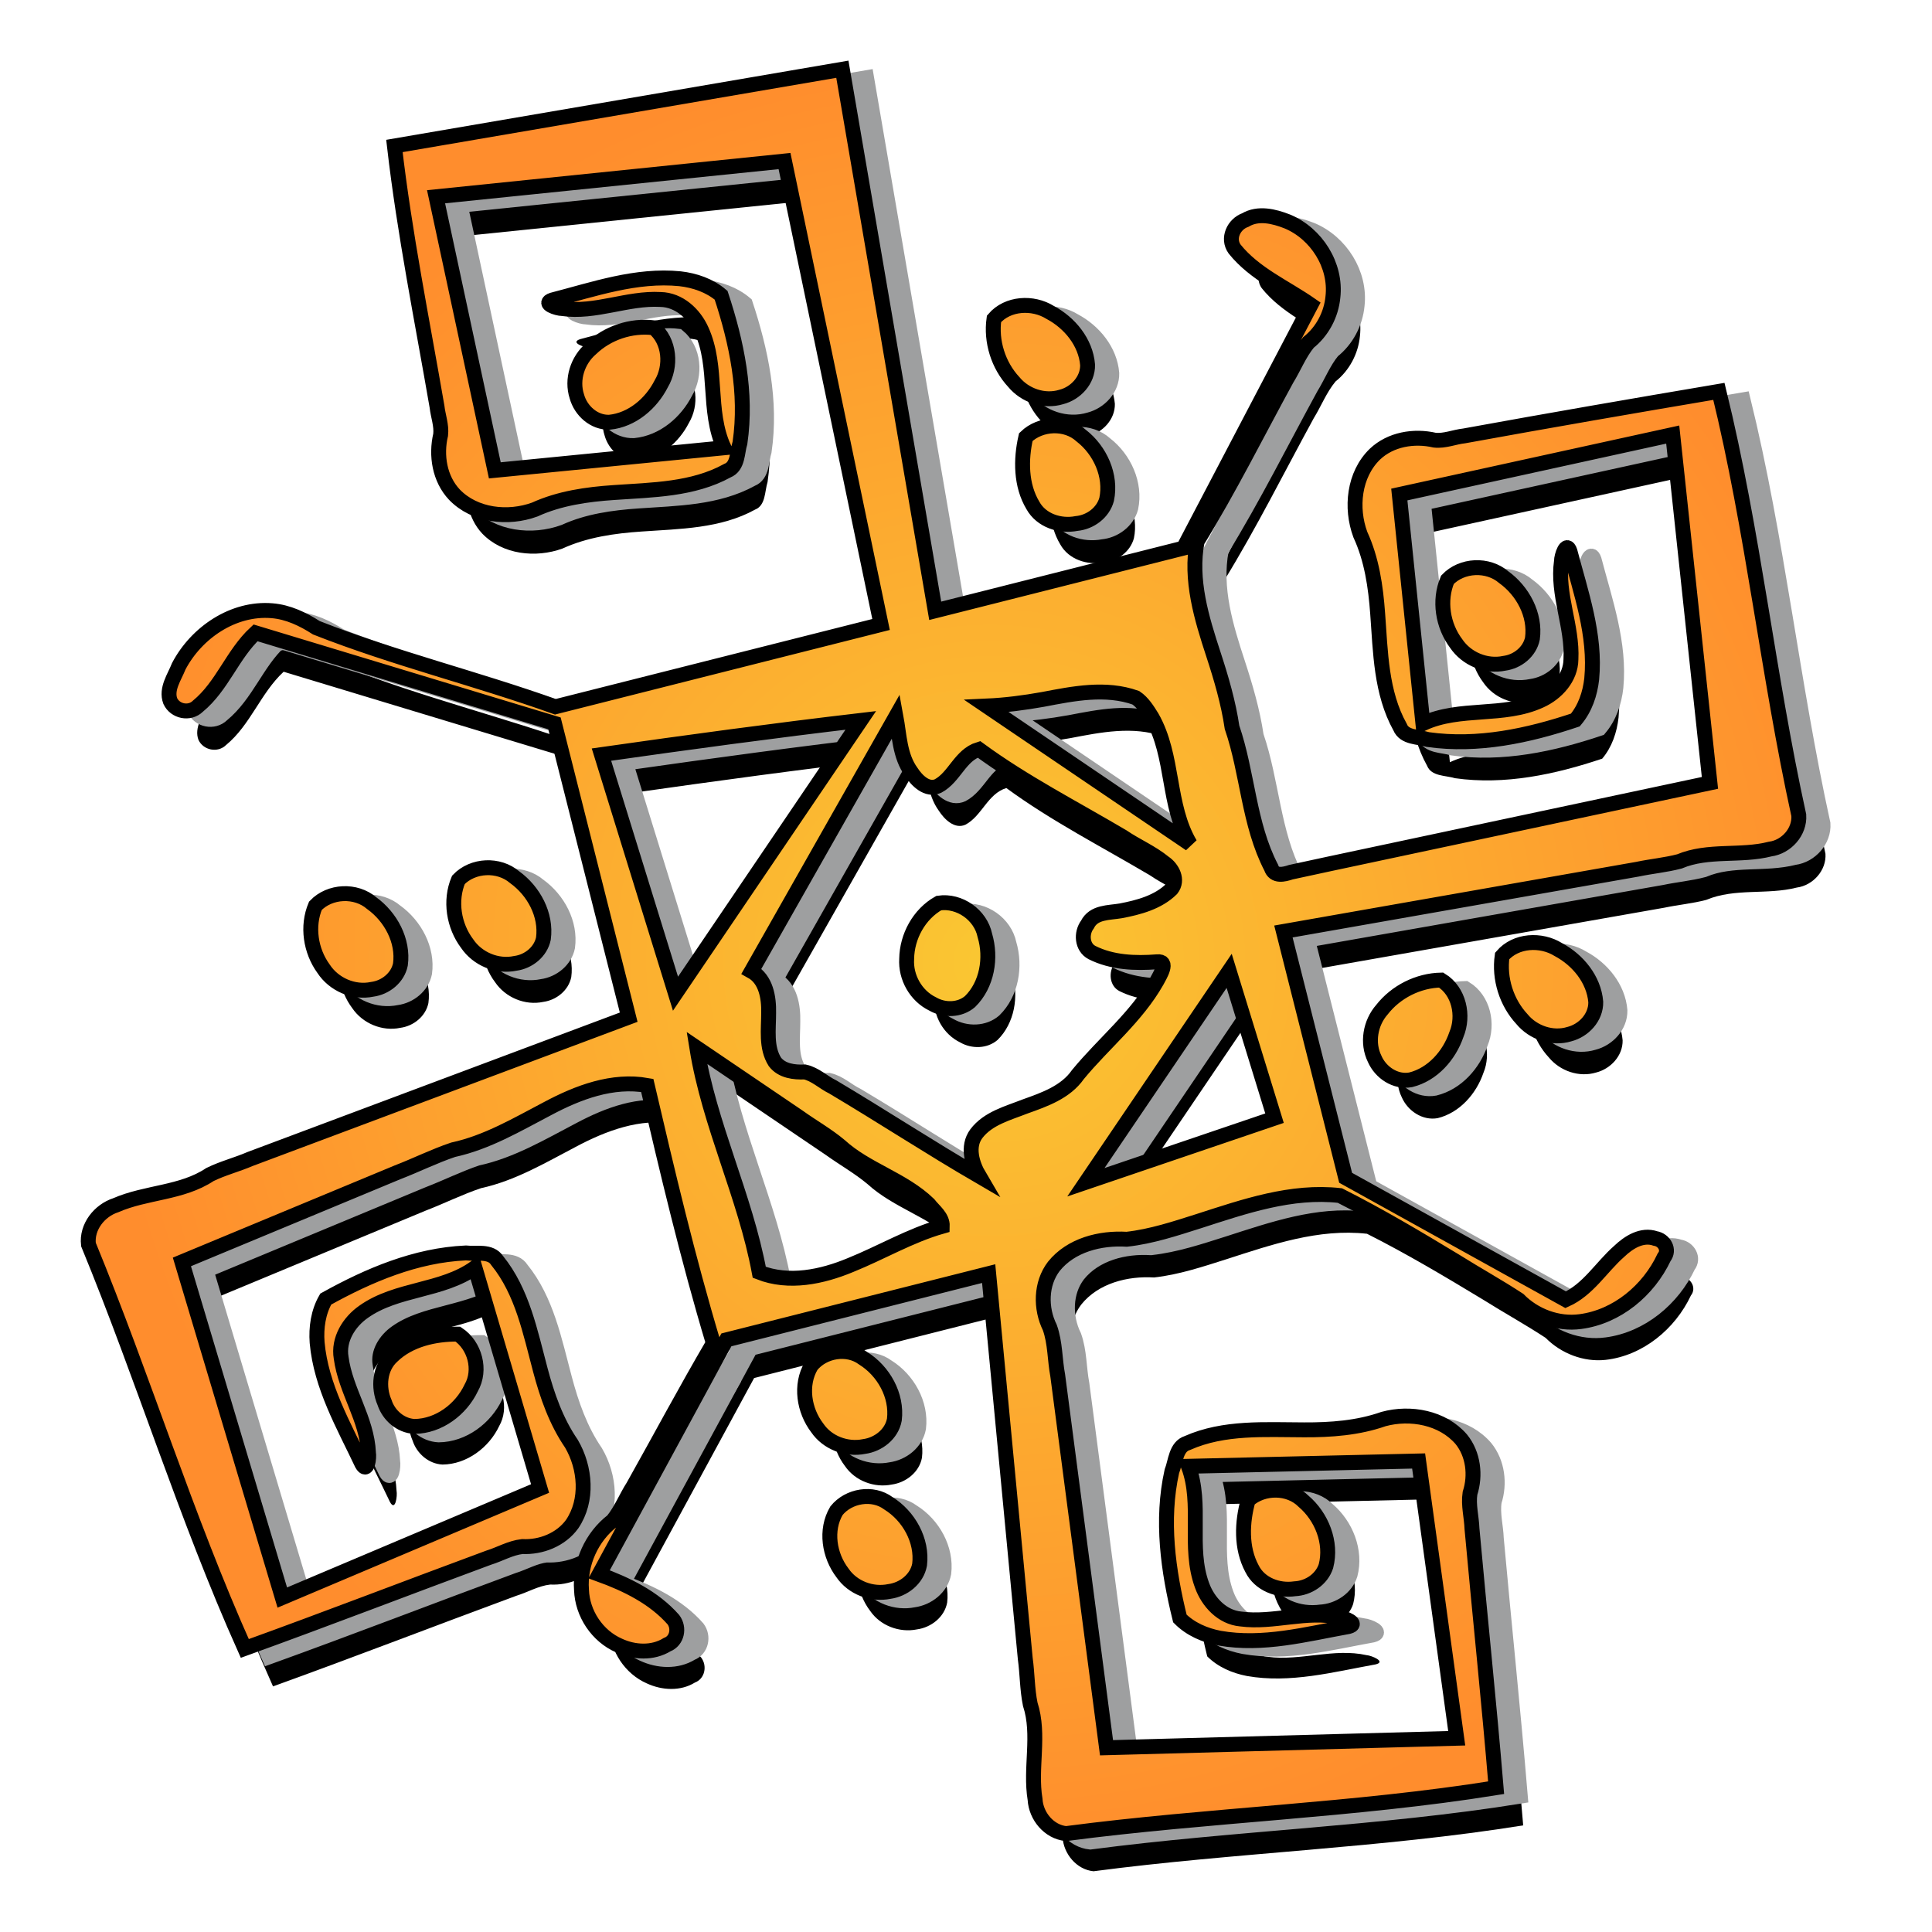 <?xml version="1.0" encoding="UTF-8" standalone="no"?>
<!-- Created with Inkscape (http://www.inkscape.org/) -->
<svg
   xmlns:dc="http://purl.org/dc/elements/1.1/"
   xmlns:cc="http://web.resource.org/cc/"
   xmlns:rdf="http://www.w3.org/1999/02/22-rdf-syntax-ns#"
   xmlns:svg="http://www.w3.org/2000/svg"
   xmlns="http://www.w3.org/2000/svg"
   xmlns:xlink="http://www.w3.org/1999/xlink"
   xmlns:sodipodi="http://sodipodi.sourceforge.net/DTD/sodipodi-0.dtd"
   xmlns:inkscape="http://www.inkscape.org/namespaces/inkscape"
   width="114.853"
   height="114.853"
   id="svg3739"
   sodipodi:version="0.32"
   inkscape:version="0.45.1"
   sodipodi:docbase="/home/digitalfredy/Desktop"
   sodipodi:docname="sol.svg"
   inkscape:output_extension="org.inkscape.output.svg.inkscape"
   version="1.0">
  <defs
     id="defs3741">
    <filter
       inkscape:collect="always"
       id="filter3262">
      <feGaussianBlur
         inkscape:collect="always"
         stdDeviation="0.588"
         id="feGaussianBlur3264" />
    </filter>
    <linearGradient
       id="linearGradient931">
      <stop
         offset="0"
         id="stop932"
         style="stop-color:#fac732;stop-opacity:1;" />
      <stop
         offset="1"
         id="stop933"
         style="stop-color:#ff8d2d;stop-opacity:1;" />
    </linearGradient>
    <radialGradient
       inkscape:collect="always"
       xlink:href="#linearGradient931"
       id="radialGradient16149"
       gradientUnits="userSpaceOnUse"
       gradientTransform="matrix(-0.137,1.9012768e-2,1.9427505e-2,0.14,-1704.196,951.564)"
       cx="-13397.574"
       cy="-313.875"
       fx="-13397.574"
       fy="-313.875"
       r="432.04" />
    <filter
       inkscape:collect="always"
       id="filter4251">
      <feGaussianBlur
         inkscape:collect="always"
         stdDeviation="0.588"
         id="feGaussianBlur4253" />
    </filter>
    <filter
       inkscape:collect="always"
       id="filter4263">
      <feGaussianBlur
         inkscape:collect="always"
         stdDeviation="12.67"
         id="feGaussianBlur4265" />
    </filter>
    <radialGradient
       inkscape:collect="always"
       xlink:href="#linearGradient931"
       id="radialGradient5353"
       gradientUnits="userSpaceOnUse"
       gradientTransform="matrix(-0.137,1.9012768e-2,1.9427505e-2,0.14,-1704.196,951.564)"
       cx="-13397.574"
       cy="-313.875"
       fx="-13397.574"
       fy="-313.875"
       r="432.04" />
    <radialGradient
       inkscape:collect="always"
       xlink:href="#linearGradient931"
       id="radialGradient5360"
       gradientUnits="userSpaceOnUse"
       gradientTransform="matrix(-0.137,1.9012768e-2,1.9427505e-2,0.14,-1704.196,951.564)"
       cx="-13397.574"
       cy="-313.875"
       fx="-13397.574"
       fy="-313.875"
       r="432.04" />
  </defs>
  <sodipodi:namedview
     id="base"
     pagecolor="#ffffff"
     bordercolor="#666666"
     borderopacity="1.0"
     inkscape:pageopacity="0.0"
     inkscape:pageshadow="2"
     inkscape:zoom="3.5436504"
     inkscape:cx="74.263083"
     inkscape:cy="83.642964"
     inkscape:document-units="px"
     inkscape:current-layer="layer1"
     inkscape:window-width="872"
     inkscape:window-height="621"
     inkscape:window-x="308"
     inkscape:window-y="404" />
  <g
     inkscape:label="Capa 1"
     inkscape:groupmode="layer"
     id="layer1"
     transform="translate(-234.002,-212.078)">
    <path
       id="path16137"
       d="M -13595.138,-1092.217 C -13668.751,-1094.538 -13742.365,-1096.858 -13815.979,-1099.178 C -13818.79,-1010.178 -13821.602,-921.178 -13824.413,-832.178 C -13865.658,-836.701 -13906.902,-841.226 -13948.147,-845.749 C -13974.034,-881.937 -13999.921,-918.124 -14025.808,-954.312 C -14014.581,-964.704 -14000.814,-972.903 -13992.808,-986.333 C -13989.872,-991.965 -13994.07,-998.359 -13999.899,-999.571 C -14006.675,-1002.414 -14014.003,-999.454 -14019.988,-996.1 C -14033.233,-988.321 -14040.812,-971.675 -14036.928,-956.653 C -14034.937,-948.27 -14029.53,-940.762 -14022.093,-936.387 C -14016.974,-931.69 -14013.579,-925.506 -14009.174,-920.19 C -13991.276,-896.08 -13974.294,-871.261 -13955.193,-848.065 C -13949.052,-830.033 -13952.2,-810.671 -13955.489,-792.408 C -13957.644,-780.443 -13959.427,-768.347 -13959.536,-756.179 C -13964.068,-732.979 -13961.018,-708.572 -13969.004,-686.011 C -13969.82,-681.323 -13974.665,-681.844 -13978.19,-682.506 C -14004.182,-684.494 -14030.194,-686.232 -14056.193,-688.141 C -14099.443,-691.239 -14142.693,-694.337 -14185.943,-697.434 C -14187.744,-754.173 -14189.544,-810.913 -14191.345,-867.652 C -14146.122,-864.134 -14100.898,-860.618 -14055.675,-857.1 C -14054.347,-819.811 -14053.02,-782.523 -14051.692,-745.234 C -14070.701,-751.063 -14090.841,-742.658 -14109.845,-748.431 C -14118.137,-750.881 -14125.91,-757.274 -14127.275,-766.207 C -14130.321,-782.06 -14124.814,-798.46 -14129.283,-814.124 C -14129.583,-816.529 -14133.039,-823.709 -14134.035,-818.349 C -14136.517,-797.558 -14140.922,-776.234 -14135.975,-755.448 C -14134.2,-748.42 -14130.802,-741.608 -14125.34,-736.725 C -14101.583,-732.267 -14076.591,-730.44 -14053.076,-737.183 C -14048.677,-739.232 -14041.821,-739.583 -14040.467,-745.048 C -14033.539,-762.935 -14036.087,-782.467 -14037.274,-801.1 C -14038.153,-814.252 -14038.07,-827.709 -14034.215,-840.429 C -14031.259,-853.906 -14035.123,-869.717 -14046.608,-878.146 C -14055.184,-884.287 -14066.702,-884.577 -14076.328,-880.903 C -14081.092,-879.695 -14086.053,-881.126 -14090.899,-880.973 C -14132.746,-882.74 -14174.608,-884.12 -14216.474,-885.357 C -14223.649,-815.755 -14221.088,-745.623 -14226.555,-675.913 C -14225.992,-667.86 -14218.436,-661.485 -14210.492,-661.542 C -14195.655,-659.875 -14180.697,-665.577 -14165.991,-661.675 C -14159.135,-660.849 -14152.198,-661.208 -14145.314,-660.724 C -14087.077,-658.63 -14028.839,-656.536 -13970.602,-654.441 C -13975.09,-613.521 -13979.579,-572.6 -13984.067,-531.679 C -14016.667,-507.193 -14049.267,-482.707 -14081.866,-458.22 C -14093.415,-461.593 -14101.117,-471.499 -14110.86,-477.937 C -14115.997,-481.638 -14122.981,-484.855 -14129.163,-481.704 C -14133.289,-480.438 -14135.435,-475.271 -14132.068,-472.038 C -14122.244,-456.977 -14104.932,-446.262 -14086.656,-446.733 C -14075.894,-447.045 -14065.605,-452.796 -14059.206,-461.373 C -14050.19,-469.269 -14040.579,-476.452 -14031.407,-484.166 C -14014.681,-497.756 -13997.837,-511.241 -13980.108,-523.515 C -13957.15,-529.382 -13933.395,-524.677 -13910.552,-520.668 C -13898.667,-518.639 -13886.648,-516.416 -13874.559,-516.741 C -13861.94,-519.289 -13847.373,-517.749 -13837.643,-508.591 C -13830.095,-501.127 -13828.313,-489.23 -13831.598,-479.377 C -13833.219,-471.599 -13831.8,-463.628 -13832.192,-455.764 C -13831.715,-394.925 -13831.238,-334.087 -13830.762,-273.248 C -13887.183,-266.955 -13943.604,-260.66 -14000.025,-254.366 C -14000.1,-299.721 -14000.174,-345.076 -14000.249,-390.431 C -13963.185,-394.717 -13926.121,-399.004 -13889.057,-403.29 C -13893.366,-383.876 -13883.386,-364.463 -13887.634,-345.057 C -13889.418,-336.597 -13895.171,-328.339 -13903.969,-326.268 C -13919.529,-321.971 -13936.315,-326.172 -13951.574,-320.473 C -13953.947,-319.984 -13960.831,-315.97 -13955.409,-315.4 C -13934.483,-314.567 -13912.871,-311.852 -13892.541,-318.444 C -13885.679,-320.775 -13879.161,-324.714 -13874.747,-330.561 C -13872.241,-354.386 -13872.239,-379.232 -13880.732,-401.957 C -13883.246,-406.417 -13884.299,-413.6 -13890.137,-414.571 C -13908.864,-419.946 -13928.401,-415.737 -13947.2,-413.093 C -13960.084,-411.236 -13973.306,-410.368 -13986.154,-412.976 C -13999.597,-414.701 -14014.711,-409.743 -14022.267,-397.991 C -14027.076,-390.003 -14026.823,-379.695 -14022.825,-371.433 C -14021.159,-365.846 -14022.004,-359.919 -14021.407,-354.177 C -14019.387,-312.092 -14018.006,-269.978 -14015.686,-227.907 C -13945.541,-226.44 -13875.628,-234.097 -13805.519,-234.621 C -13797.426,-236.577 -13792.224,-245.088 -13792.897,-253.178 C -13792.489,-268.712 -13799.72,-283.769 -13796.94,-299.339 C -13796.477,-306.77 -13797.595,-314.188 -13797.604,-321.623 C -13800.325,-384.23 -13803.045,-446.837 -13805.766,-509.444 C -13762.189,-504.664 -13718.613,-499.884 -13675.036,-495.106 C -13649.379,-460.32 -13623.722,-425.535 -13598.065,-390.75 C -13610.564,-384.145 -13622.865,-375.905 -13630.774,-363.93 C -13633.219,-359.553 -13631.188,-353.489 -13626.081,-352.319 C -13618.474,-348.983 -13609.644,-350.749 -13602.848,-355.125 C -13593.023,-361.157 -13587.352,-372.956 -13588.52,-384.397 C -13589.332,-397.247 -13597.012,-409.329 -13608.184,-415.671 C -13612.947,-420.136 -13616.162,-425.928 -13620.387,-430.865 C -13636.457,-452.022 -13652.056,-473.539 -13668.524,-494.392 C -13661.93,-537.016 -13657.89,-579.977 -13653.973,-622.914 C -13637.666,-628.229 -13620.15,-624.202 -13604.534,-618.481 C -13588.781,-612.832 -13573.038,-606.218 -13556.164,-604.944 C -13546.632,-603.15 -13537.411,-600.03 -13527.97,-597.831 C -13491.335,-588.266 -13454.706,-578.679 -13418.074,-569.106 C -13426.695,-512.993 -13435.316,-456.881 -13443.937,-400.768 C -13487.75,-412.512 -13531.562,-424.263 -13575.375,-436.009 C -13569.852,-472.907 -13564.329,-509.804 -13558.807,-546.702 C -13541.184,-537.494 -13519.846,-542.075 -13502.218,-532.922 C -13494.514,-528.997 -13488.043,-521.288 -13488.34,-512.254 C -13488.247,-496.108 -13496.67,-480.988 -13495.138,-464.767 C -13495.283,-462.347 -13493.198,-454.655 -13491.235,-459.743 C -13484.982,-479.734 -13476.728,-499.895 -13477.793,-521.244 C -13478.254,-528.479 -13480.357,-535.799 -13484.853,-541.586 C -13507.204,-550.216 -13531.194,-556.695 -13555.35,-554.416 C -13560.311,-553.15 -13567.521,-554.006 -13569.981,-548.622 C -13580.054,-531.939 -13581.081,-511.976 -13583.428,-493.134 C -13584.993,-480.208 -13587.601,-467.214 -13593.469,-455.488 C -13598.639,-442.959 -13597.793,-427.073 -13588.415,-416.714 C -13581.957,-409.988 -13571.937,-407.547 -13562.919,-409.256 C -13557.09,-409.41 -13551.586,-407.051 -13545.886,-406.132 C -13504.725,-397.12 -13463.701,-387.485 -13422.475,-378.769 C -13402.888,-446.239 -13391.751,-515.757 -13374.24,-583.744 C -13374.423,-592.358 -13381.819,-599.383 -13390.026,-600.839 C -13405.551,-605.209 -13422.596,-602.159 -13437.434,-609.308 C -13444.082,-611.498 -13451.096,-612.254 -13457.838,-614.112 C -13521.76,-628.416 -13585.681,-642.72 -13649.603,-657.025 C -13644.25,-705.842 -13638.897,-754.658 -13633.544,-803.474 C -13587.585,-824.677 -13541.625,-845.877 -13495.666,-867.08 C -13483.122,-858.339 -13476.097,-843.632 -13462.978,-835.608 C -13458.422,-832.238 -13451.667,-834.609 -13450.044,-839.962 C -13448.689,-846.053 -13453.681,-851.208 -13456.472,-856.157 C -13467.196,-871.115 -13486.606,-880.771 -13505.044,-876.642 C -13512.748,-874.945 -13519.449,-870.454 -13525.347,-865.427 C -13560.898,-845.378 -13598.946,-830.313 -13635.084,-811.413 C -13689.197,-817.348 -13743.31,-823.283 -13797.423,-829.218 C -13792.273,-905.758 -13787.123,-982.298 -13781.974,-1058.839 C -13725.247,-1060.886 -13668.521,-1062.934 -13611.794,-1064.982 C -13615.116,-1019.754 -13618.438,-974.526 -13621.76,-929.297 C -13659.042,-927.805 -13696.324,-926.313 -13733.606,-924.82 C -13727.859,-943.854 -13736.361,-963.955 -13730.675,-982.984 C -13728.263,-991.286 -13721.907,-999.088 -13712.979,-1000.49 C -13697.139,-1003.607 -13680.714,-998.167 -13665.069,-1002.707 C -13662.666,-1003.017 -13655.501,-1006.503 -13660.865,-1007.477 C -13681.669,-1009.875 -13703.014,-1014.193 -13723.781,-1009.158 C -13730.801,-1007.353 -13737.6,-1003.927 -13742.458,-998.441 C -13746.813,-974.623 -13748.521,-949.576 -13741.632,-926.056 C -13739.575,-921.699 -13739.191,-914.902 -13733.751,-913.591 C -13715.836,-906.735 -13696.313,-909.368 -13677.686,-910.639 C -13664.537,-911.577 -13651.08,-911.554 -13638.342,-907.756 C -13624.852,-904.859 -13609.059,-908.793 -13600.679,-920.315 C -13594.568,-928.926 -13594.34,-940.457 -13598.062,-950.076 C -13599.215,-954.568 -13598.074,-959.255 -13598.196,-963.833 C -13596.792,-1006.616 -13594.152,-1049.393 -13595.138,-1092.217 z M -13707.844,-987.323 C -13714.763,-979.776 -13713.886,-967.545 -13707.695,-959.834 C -13701.55,-951.009 -13691.215,-944.366 -13680.21,-944.797 C -13672.761,-945.542 -13667.157,-952.222 -13666.215,-959.412 C -13664.69,-967.944 -13669.005,-976.808 -13676.22,-981.436 C -13685.187,-987.955 -13697.133,-990.173 -13707.844,-987.323 z M -13872.268,-968.82 C -13879.938,-975.597 -13892.147,-974.494 -13899.74,-968.163 C -13908.449,-961.859 -13914.892,-951.403 -13914.262,-940.412 C -13913.38,-932.98 -13906.599,-927.503 -13899.396,-926.696 C -13890.84,-925.33 -13882.061,-929.809 -13877.57,-937.105 C -13871.221,-946.189 -13869.23,-958.167 -13872.268,-968.82 z M -13879.68,-909.764 C -13887.698,-915.61 -13900.019,-914.449 -13906.445,-906.739 C -13914.552,-898.444 -13918.415,-885.481 -13914.422,-874.363 C -13911.77,-868.134 -13904.997,-864.473 -13898.358,-864.76 C -13890.245,-864.321 -13881.536,-868.46 -13878.513,-876.363 C -13874,-886.931 -13875.687,-899.304 -13879.68,-909.764 z M -13654.077,-785.295 C -13660.622,-745.264 -13667.168,-705.233 -13673.713,-665.201 C -13709.548,-704.931 -13745.383,-744.66 -13781.219,-784.389 C -13738.845,-785.307 -13696.458,-785.434 -13654.077,-785.295 z M -13798.424,-783.989 C -13769.544,-746.309 -13740.663,-708.63 -13711.783,-670.95 C -13718.274,-666.092 -13718.462,-657.008 -13717.272,-649.71 C -13716.21,-641.842 -13713.553,-633.319 -13717.025,-625.698 C -13719.778,-620.857 -13725.615,-619.325 -13730.762,-618.857 C -13735.677,-617.018 -13738.946,-612.604 -13743.236,-609.749 C -13764.96,-592.374 -13785.929,-574.075 -13807.815,-556.9 C -13805.094,-563.409 -13803.748,-572.087 -13809.179,-577.624 C -13815.859,-584.311 -13825.782,-585.381 -13834.536,-587.501 C -13844.318,-589.527 -13854.995,-591.665 -13862.08,-599.331 C -13876.65,-612.735 -13894.175,-623.127 -13906.334,-639.022 C -13908.056,-641.459 -13913.761,-648.077 -13907.76,-648.315 C -13897.094,-648.951 -13885.973,-650.934 -13877.019,-657.124 C -13872.482,-660.365 -13873.016,-667.213 -13876.681,-670.912 C -13880.616,-676.646 -13887.786,-675.086 -13893.637,-675.281 C -13902.592,-675.733 -13912.169,-676.886 -13919.571,-682.385 C -13923.571,-686.224 -13921.415,-692.37 -13917.759,-695.589 C -13912.349,-701.432 -13905.401,-705.523 -13899.528,-710.855 C -13878.223,-727.837 -13855.776,-743.513 -13836.184,-762.539 C -13826.772,-761.04 -13822.594,-750.769 -13814.048,-747.632 C -13808.444,-745.961 -13804.173,-751.709 -13802.108,-756.148 C -13797.533,-764.737 -13798.849,-774.657 -13798.424,-783.989 z M -14073.143,-812.817 C -14081.106,-819.136 -14093.673,-817.93 -14100.392,-810.326 C -14108.642,-802.453 -14113.289,-790.065 -14110.131,-778.847 C -14107.925,-772.615 -14101.427,-768.76 -14094.959,-768.793 C -14085.934,-768.161 -14077.063,-773.44 -14073.087,-781.526 C -14067.804,-791.039 -14067.54,-803.378 -14073.143,-812.817 z M -13842.777,-782.879 C -13872.374,-756.178 -13901.971,-729.477 -13931.568,-702.776 C -13923.049,-723.053 -13929.794,-746.092 -13921.64,-766.456 C -13920,-770.163 -13918.224,-774.167 -13915.191,-776.881 C -13901.418,-784.064 -13885.395,-783.069 -13870.375,-782.303 C -13861.176,-781.947 -13851.947,-782.019 -13842.777,-782.879 z M -13506.214,-731.656 C -13514.176,-737.979 -13526.748,-736.779 -13533.469,-729.173 C -13541.721,-721.3 -13546.372,-708.911 -13543.214,-697.69 C -13541.009,-691.457 -13534.511,-687.599 -13528.041,-687.632 C -13519.015,-686.999 -13510.14,-692.275 -13506.16,-700.362 C -13500.874,-709.875 -13500.605,-722.217 -13506.214,-731.656 z M -13576.81,-734.555 C -13584.771,-740.877 -13597.339,-739.678 -13604.06,-732.074 C -13612.312,-724.203 -13616.959,-711.815 -13613.801,-700.597 C -13611.596,-694.364 -13605.097,-690.509 -13598.628,-690.541 C -13589.604,-689.908 -13580.729,-695.18 -13576.751,-703.267 C -13571.466,-712.779 -13571.203,-725.119 -13576.81,-734.555 z M -13806.558,-691.204 C -13816.723,-691.329 -13825.924,-682.684 -13826.584,-672.558 C -13828.29,-661.283 -13824.386,-648.64 -13815.022,-641.701 C -13809.463,-638.124 -13801.964,-639.051 -13796.869,-643.037 C -13789.345,-648.061 -13785.557,-657.664 -13787.362,-666.494 C -13789.005,-677.251 -13796.347,-687.175 -13806.558,-691.204 z M -13680.37,-637.681 C -13681.193,-599.764 -13693.682,-563.273 -13695.401,-525.444 C -13708.887,-517.852 -13725.281,-519.018 -13739.748,-522.804 C -13755.433,-526.726 -13770.51,-533.105 -13786.601,-535.344 C -13787.387,-539.828 -13783.582,-543.34 -13781.545,-546.935 C -13770.779,-560.674 -13753.811,-567.594 -13742.693,-580.993 C -13737.171,-587.075 -13730.602,-592.069 -13724.658,-597.722 C -13709.895,-611.042 -13695.132,-624.361 -13680.37,-637.681 z M -13941.845,-639.117 C -13914.13,-608.383 -13886.414,-577.651 -13858.699,-546.918 C -13890.405,-552.994 -13922.111,-559.069 -13953.817,-565.144 C -13949.801,-589.797 -13945.836,-614.46 -13941.845,-639.117 z M -14074.285,-627.998 C -14081.956,-634.775 -14094.164,-633.671 -14101.757,-627.341 C -14110.466,-621.036 -14116.909,-610.581 -14116.279,-599.589 C -14115.397,-592.158 -14108.615,-586.68 -14101.412,-585.873 C -14092.856,-584.509 -14084.077,-588.986 -14079.585,-596.282 C -14073.237,-605.366 -14071.24,-617.344 -14074.285,-627.998 z M -14043.294,-620.493 C -14051.204,-613.995 -14052.056,-601.764 -14047.012,-593.26 C -14042.171,-583.659 -14032.876,-575.627 -14021.921,-574.504 C -14014.443,-574.193 -14007.955,-580.016 -14006.012,-587.001 C -14003.301,-595.233 -14006.325,-604.615 -14012.816,-610.211 C -14020.777,-617.926 -14032.288,-621.803 -14043.294,-620.493 z M -13546.138,-515.857 C -13553.571,-509.286 -13555.091,-497.006 -13548.946,-489.071 C -13542.591,-479.372 -13530.768,-472.808 -13519.053,-474.313 C -13512.416,-475.561 -13507.381,-481.363 -13506.232,-487.896 C -13504.078,-495.629 -13506.122,-504.903 -13513.024,-509.615 C -13522.374,-516.474 -13534.98,-517.518 -13546.138,-515.857 z M -13714.175,-476.999 C -13721.033,-483.442 -13732.849,-483.795 -13739.666,-477.085 C -13748.636,-469.613 -13753.625,-456.905 -13750.579,-445.438 C -13748.306,-438.615 -13741.182,-434.513 -13734.195,-434.54 C -13725.52,-434.006 -13716.783,-438.787 -13712.897,-446.627 C -13707.664,-455.884 -13707.365,-468.429 -13714.175,-476.999 z M -13716.607,-405.472 C -13723.46,-411.919 -13735.274,-412.279 -13742.093,-405.574 C -13751.065,-398.108 -13756.055,-385.404 -13753.013,-373.939 C -13750.744,-367.115 -13743.622,-363.013 -13736.637,-363.037 C -13727.964,-362.501 -13719.225,-367.274 -13715.334,-375.11 C -13710.098,-384.361 -13709.786,-396.91 -13716.607,-405.472 z M -13915.549,-383.01 C -13923.829,-388.476 -13936.083,-386.745 -13942.142,-378.743 C -13949.851,-370.076 -13953.103,-356.946 -13948.591,-346.026 C -13945.641,-339.915 -13938.681,-336.586 -13932.051,-337.192 C -13923.939,-337.137 -13915.485,-341.693 -13912.822,-349.695 C -13908.799,-360.455 -13911.07,-372.754 -13915.549,-383.01 z "
       style="fill:#000000;fill-opacity:1;stroke:none;stroke-width:9.719;stroke-miterlimit:4;stroke-dasharray:none;stroke-opacity:1;filter:url(#filter4263)"
       transform="matrix(-0.121,1.6844181e-2,1.6844181e-2,0.121,-1367.507,584.252)" />
    <path
       id="path16139"
       d="M 86.702,598.712 C 96.721,596.996 106.739,595.279 116.758,593.562 C 118.835,605.675 120.911,617.788 122.987,629.901 C 128.54,628.498 134.092,627.095 139.644,625.693 C 142.495,620.254 145.345,614.815 148.196,609.376 C 146.463,608.169 144.426,607.31 143.076,605.626 C 142.568,604.912 143.02,603.958 143.794,603.681 C 144.666,603.164 145.724,603.429 146.606,603.774 C 148.565,604.585 149.917,606.717 149.672,608.844 C 149.559,610.028 148.962,611.157 148.029,611.897 C 147.418,612.636 147.072,613.546 146.571,614.356 C 144.583,617.993 142.733,621.708 140.563,625.242 C 140.067,627.824 140.865,630.411 141.662,632.845 C 142.184,634.44 142.657,636.059 142.904,637.72 C 143.964,640.806 144.012,644.2 145.532,647.133 C 145.733,647.758 146.385,647.594 146.854,647.437 C 150.37,646.671 153.893,645.939 157.41,645.183 C 163.264,643.938 169.117,642.692 174.97,641.446 C 174.138,633.656 173.305,625.865 172.472,618.075 C 166.357,619.415 160.242,620.756 154.127,622.097 C 154.655,627.219 155.182,632.342 155.709,637.465 C 158.197,636.306 161.11,637.072 163.598,635.922 C 164.685,635.429 165.626,634.408 165.643,633.16 C 165.758,630.935 164.693,628.798 165.007,626.572 C 165.002,626.238 165.337,625.19 165.575,625.904 C 166.31,628.699 167.318,631.53 167.037,634.466 C 166.928,635.46 166.593,636.456 165.939,637.227 C 162.776,638.289 159.395,639.013 156.052,638.539 C 155.411,638.342 154.468,638.425 154.179,637.703 C 152.891,635.39 152.868,632.672 152.676,630.102 C 152.547,628.287 152.28,626.449 151.511,624.784 C 150.85,622.998 151.078,620.763 152.487,619.392 C 153.543,618.39 155.112,618.131 156.498,618.45 C 157.172,618.525 157.823,618.235 158.488,618.164 C 164.175,617.126 169.871,616.142 175.571,615.177 C 177.874,624.555 178.859,634.191 180.931,643.616 C 181.007,644.728 180.096,645.743 179.008,645.886 C 177.012,646.396 174.859,645.901 172.923,646.714 C 172.001,646.957 171.046,647.04 170.114,647.237 C 162.193,648.63 154.272,650.024 146.351,651.418 C 147.742,656.926 149.134,662.435 150.525,667.943 C 155.447,670.671 160.369,673.398 165.291,676.126 C 166.806,675.445 167.671,673.945 168.88,672.879 C 169.512,672.276 170.405,671.703 171.31,672.016 C 171.898,672.111 172.29,672.776 171.891,673.282 C 170.849,675.495 168.737,677.268 166.274,677.591 C 164.764,677.796 163.197,677.202 162.134,676.125 C 160.751,675.217 159.301,674.418 157.9,673.538 C 155.355,671.998 152.796,670.475 150.139,669.135 C 146.889,668.769 143.732,669.864 140.685,670.846 C 139.099,671.349 137.498,671.882 135.84,672.067 C 134.066,671.959 132.104,672.446 130.948,673.883 C 130.058,675.047 130.041,676.707 130.678,677.992 C 131.047,679.024 131.005,680.141 131.208,681.208 C 132.299,689.534 133.391,697.86 134.482,706.185 C 142.315,705.973 150.147,705.761 157.979,705.548 C 157.127,699.347 156.275,693.145 155.423,686.944 C 150.275,687.063 145.127,687.182 139.979,687.3 C 140.936,689.873 139.942,692.716 140.891,695.288 C 141.296,696.41 142.239,697.43 143.482,697.546 C 145.69,697.837 147.905,696.944 150.099,697.433 C 150.433,697.454 151.45,697.872 150.719,698.053 C 147.875,698.565 144.972,699.347 142.068,698.832 C 141.086,698.644 140.12,698.23 139.405,697.514 C 138.61,694.305 138.137,690.909 138.866,687.641 C 139.125,686.983 139.132,685.981 139.912,685.738 C 142.37,684.647 145.12,684.851 147.741,684.855 C 149.537,684.864 151.361,684.731 153.068,684.13 C 154.874,683.639 157.035,684.029 158.291,685.494 C 159.095,686.49 159.261,687.895 158.873,689.095 C 158.746,689.922 158.983,690.747 159.012,691.574 C 159.533,697.34 160.143,703.098 160.623,708.867 C 151.062,710.402 141.36,710.684 131.766,711.946 C 130.622,711.832 129.749,710.768 129.688,709.649 C 129.337,707.533 130.039,705.337 129.363,703.262 C 129.158,702.255 129.17,701.219 129.03,700.203 C 128.211,691.593 127.393,682.983 126.575,674.373 C 120.708,675.854 114.843,677.337 108.976,678.818 C 106.13,684.061 103.285,689.304 100.439,694.547 C 102.273,695.212 104.111,696.105 105.42,697.591 C 105.837,698.143 105.675,699.011 104.999,699.268 C 104.023,699.869 102.782,699.795 101.77,699.326 C 100.312,698.688 99.312,697.183 99.254,695.597 C 99.121,693.825 99.941,692.027 101.348,690.948 C 101.914,690.247 102.243,689.394 102.727,688.639 C 104.522,685.441 106.245,682.203 108.1,679.04 C 106.391,673.34 105.017,667.548 103.671,661.754 C 101.37,661.334 99.074,662.19 97.068,663.254 C 94.993,664.337 92.944,665.567 90.63,666.066 C 89.377,666.488 88.191,667.081 86.958,667.556 C 82.12,669.566 77.281,671.577 72.443,673.588 C 74.688,681.095 76.934,688.601 79.179,696.108 C 84.945,693.669 90.71,691.23 96.476,688.792 C 95.02,683.853 93.563,678.914 92.107,673.975 C 89.873,675.568 86.869,675.348 84.633,676.934 C 83.655,677.618 82.917,678.794 83.129,680.024 C 83.423,682.233 84.862,684.139 84.961,686.386 C 85.027,686.714 84.888,687.805 84.523,687.147 C 83.289,684.533 81.777,681.934 81.516,678.995 C 81.442,677.998 81.59,676.957 82.095,676.08 C 84.986,674.475 88.142,673.134 91.488,672.986 C 92.19,673.065 93.159,672.811 93.598,673.5 C 95.292,675.589 95.812,678.298 96.491,680.83 C 96.951,682.567 97.554,684.293 98.579,685.785 C 99.524,687.399 99.711,689.587 98.626,691.181 C 97.871,692.224 96.547,692.748 95.282,692.686 C 94.482,692.775 93.775,693.202 93.013,693.437 C 87.558,695.451 82.133,697.548 76.663,699.523 C 72.701,690.673 69.859,681.381 66.172,672.42 C 66.034,671.239 66.911,670.138 68.005,669.783 C 70.045,668.891 72.433,668.984 74.325,667.724 C 75.192,667.299 76.137,667.062 77.023,666.68 C 85.489,663.509 93.955,660.338 102.421,657.167 C 100.761,650.596 99.101,644.025 97.442,637.453 C 90.756,635.429 84.07,633.404 77.384,631.38 C 75.836,632.814 75.155,634.957 73.514,636.304 C 72.955,636.851 71.987,636.655 71.663,635.954 C 71.362,635.147 71.947,634.348 72.234,633.618 C 73.416,631.37 75.885,629.681 78.484,629.895 C 79.566,629.981 80.567,630.461 81.464,631.038 C 86.708,633.104 92.199,634.442 97.501,636.339 C 104.785,634.499 112.07,632.659 119.354,630.818 C 117.195,620.453 115.036,610.088 112.877,599.723 C 105.083,600.522 97.29,601.32 89.496,602.119 C 90.81,608.238 92.124,614.358 93.438,620.477 C 98.563,619.973 103.688,619.468 108.813,618.963 C 107.666,616.47 108.445,613.561 107.306,611.068 C 106.819,609.979 105.801,609.033 104.554,609.011 C 102.33,608.886 100.188,609.942 97.963,609.619 C 97.628,609.622 96.583,609.282 97.298,609.047 C 100.096,608.323 102.932,607.327 105.866,607.621 C 106.86,607.734 107.855,608.073 108.623,608.731 C 109.67,611.899 110.378,615.284 109.889,618.625 C 109.69,619.265 109.769,620.209 109.046,620.495 C 106.727,621.773 104.009,621.784 101.438,621.965 C 99.624,622.087 97.786,622.345 96.117,623.106 C 94.303,623.769 92.02,623.515 90.669,622.041 C 89.73,620.993 89.486,619.481 89.796,618.137 C 89.891,617.494 89.636,616.866 89.566,616.23 C 88.559,610.4 87.381,604.594 86.702,598.712 z M 104.103,610.909 C 105.192,611.809 105.305,613.497 104.605,614.669 C 103.933,615.992 102.646,617.097 101.134,617.247 C 100.101,617.287 99.208,616.48 98.943,615.515 C 98.572,614.378 98.993,613.084 99.892,612.314 C 100.994,611.253 102.584,610.723 104.103,610.909 z M 126.931,610.312 C 127.851,609.24 129.541,609.158 130.699,609.879 C 132.01,610.576 133.089,611.882 133.212,613.397 C 133.233,614.429 132.41,615.307 131.44,615.554 C 130.297,615.904 129.012,615.458 128.259,614.547 C 127.218,613.426 126.717,611.826 126.931,610.312 z M 129.067,618.244 C 130.052,617.292 131.759,617.217 132.784,618.149 C 134.05,619.129 134.825,620.827 134.489,622.424 C 134.244,623.327 133.384,623.956 132.47,624.042 C 131.37,624.255 130.108,623.851 129.543,622.833 C 128.725,621.475 128.72,619.749 129.067,618.244 z M 100.594,639.548 C 102.25,644.896 103.906,650.244 105.562,655.591 C 109.705,649.479 113.848,643.367 117.992,637.255 C 112.182,637.935 106.385,638.723 100.594,639.548 z M 120.351,636.982 C 117.119,642.682 113.888,648.382 110.656,654.082 C 111.637,654.622 111.835,655.861 111.811,656.881 C 111.815,657.977 111.614,659.192 112.233,660.168 C 112.702,660.777 113.529,660.876 114.241,660.842 C 114.948,661 115.479,661.541 116.12,661.85 C 119.42,663.812 122.634,665.915 125.952,667.846 C 125.457,667.008 125.108,665.848 125.745,664.988 C 126.531,663.947 127.867,663.612 129.023,663.155 C 130.322,662.692 131.741,662.197 132.564,661.015 C 134.3,658.905 136.499,657.151 137.859,654.747 C 138.047,654.381 138.702,653.368 137.877,653.45 C 136.407,653.566 134.849,653.506 133.507,652.83 C 132.825,652.473 132.768,651.527 133.199,650.952 C 133.628,650.093 134.637,650.17 135.433,650.032 C 136.649,649.8 137.936,649.46 138.843,648.568 C 139.317,647.967 138.905,647.168 138.345,646.797 C 137.494,646.101 136.466,645.675 135.562,645.057 C 132.327,643.141 128.96,641.425 125.921,639.196 C 124.663,639.581 124.287,641.064 123.178,641.655 C 122.444,641.99 121.751,641.286 121.384,640.718 C 120.595,639.631 120.587,638.25 120.351,636.982 z M 157.357,627.818 C 158.325,626.803 160.066,626.729 161.129,627.64 C 162.407,628.56 163.278,630.165 163.059,631.758 C 162.876,632.652 162.061,633.303 161.177,633.421 C 159.955,633.679 158.642,633.127 157.944,632.097 C 157.041,630.897 156.769,629.215 157.357,627.818 z M 126.435,636.291 C 130.989,639.378 135.542,642.465 140.096,645.552 C 138.546,642.943 139.03,639.665 137.528,637.036 C 137.233,636.561 136.914,636.047 136.448,635.734 C 134.429,635.014 132.257,635.454 130.219,635.845 C 128.968,636.068 127.705,636.234 126.435,636.291 z M 81.401,649.692 C 82.369,648.676 84.11,648.601 85.174,649.513 C 86.452,650.432 87.323,652.037 87.105,653.631 C 86.922,654.525 86.107,655.176 85.222,655.295 C 84,655.553 82.686,655 81.989,653.97 C 81.086,652.77 80.814,651.089 81.401,649.692 z M 90.996,647.953 C 91.964,646.938 93.705,646.863 94.769,647.774 C 96.046,648.694 96.917,650.298 96.698,651.892 C 96.515,652.786 95.701,653.436 94.816,653.555 C 93.594,653.813 92.281,653.261 91.583,652.231 C 90.68,651.032 90.408,649.35 90.996,647.953 z M 123.227,649.511 C 124.614,649.301 126.036,650.308 126.319,651.679 C 126.767,653.188 126.473,654.991 125.325,656.117 C 124.633,656.712 123.59,656.728 122.818,656.28 C 121.694,655.736 120.994,654.495 121.073,653.254 C 121.093,651.752 121.907,650.256 123.227,649.511 z M 106.995,659.227 C 107.828,664.394 110.229,669.145 111.183,674.284 C 113.171,675.065 115.39,674.594 117.296,673.801 C 119.365,672.967 121.305,671.808 123.462,671.197 C 123.484,670.569 122.898,670.161 122.551,669.708 C 120.818,668.035 118.367,667.411 116.592,665.791 C 115.722,665.065 114.729,664.507 113.809,663.847 C 111.537,662.307 109.266,660.767 106.995,659.227 z M 142.711,654.059 C 139.507,658.787 136.302,663.515 133.098,668.244 C 137.317,666.81 141.535,665.377 145.754,663.944 C 144.74,660.649 143.722,657.355 142.711,654.059 z M 161.027,653.061 C 161.947,651.989 163.637,651.908 164.795,652.629 C 166.105,653.325 167.185,654.632 167.308,656.146 C 167.328,657.179 166.505,658.057 165.536,658.304 C 164.392,658.653 163.107,658.208 162.354,657.296 C 161.314,656.175 160.813,654.575 161.027,653.061 z M 156.933,654.676 C 158.138,655.414 158.487,657.07 157.959,658.328 C 157.48,659.733 156.362,661.007 154.886,661.369 C 153.869,661.554 152.872,660.881 152.473,659.963 C 151.946,658.89 152.182,657.55 152.962,656.661 C 153.904,655.455 155.404,654.706 156.933,654.676 z M 90.962,678.432 C 92.103,679.189 92.544,680.839 91.855,682.041 C 91.17,683.487 89.679,684.609 88.049,684.626 C 87.118,684.582 86.319,683.885 86.038,683.013 C 85.597,681.997 85.699,680.69 86.553,679.915 C 87.701,678.8 89.405,678.417 90.962,678.432 z M 114.671,680.549 C 115.486,679.538 117.094,679.265 118.154,680.053 C 119.522,680.904 120.446,682.546 120.247,684.171 C 120.066,685.147 119.17,685.844 118.215,685.973 C 117.039,686.211 115.754,685.723 115.073,684.726 C 114.182,683.56 113.901,681.85 114.671,680.549 z M 116.363,690.281 C 117.178,689.269 118.786,688.995 119.845,689.782 C 121.214,690.632 122.138,692.274 121.94,693.899 C 121.759,694.875 120.864,695.571 119.908,695.701 C 118.733,695.939 117.448,695.452 116.767,694.455 C 115.875,693.29 115.594,691.581 116.363,690.281 z M 143.986,689.569 C 145.014,688.664 146.722,688.668 147.702,689.647 C 148.921,690.685 149.615,692.418 149.206,693.996 C 148.919,694.888 148.03,695.475 147.113,695.518 C 146.005,695.68 144.763,695.218 144.246,694.175 C 143.492,692.78 143.569,691.056 143.986,689.569 z "
       style="fill:#9e9fa0;fill-opacity:1;stroke:#9e9fa0;stroke-width:1;stroke-miterlimit:4;stroke-dasharray:none;stroke-opacity:1;filter:url(#filter4251)"
       transform="matrix(0.886,0,0,0.886,182.069,-309.2)" />
    <path
       id="path16141"
       d="M 85.079,598.145 C 95.098,596.428 105.116,594.712 115.135,592.995 C 117.212,605.108 119.288,617.221 121.365,629.333 C 126.917,627.931 132.469,626.528 138.021,625.126 C 140.872,619.687 143.722,614.248 146.573,608.809 C 144.84,607.602 142.803,606.742 141.453,605.059 C 140.945,604.345 141.397,603.391 142.171,603.114 C 143.043,602.597 144.101,602.862 144.983,603.207 C 146.941,604.018 148.294,606.15 148.049,608.277 C 147.936,609.461 147.339,610.59 146.406,611.329 C 145.796,612.069 145.449,612.979 144.948,613.789 C 142.96,617.426 141.11,621.141 138.94,624.675 C 138.444,627.257 139.242,629.844 140.039,632.278 C 140.561,633.872 141.034,635.492 141.281,637.153 C 142.341,640.239 142.389,643.633 143.909,646.565 C 144.11,647.191 144.762,647.027 145.232,646.87 C 148.747,646.104 152.27,645.372 155.787,644.616 C 161.641,643.371 167.494,642.125 173.347,640.879 C 172.515,633.089 171.682,625.298 170.85,617.508 C 164.734,618.848 158.619,620.189 152.504,621.53 C 153.032,626.652 153.559,631.775 154.087,636.897 C 156.574,635.739 159.487,636.505 161.975,635.355 C 163.062,634.862 164.003,633.84 164.02,632.593 C 164.135,630.368 163.07,628.231 163.384,626.005 C 163.379,625.67 163.714,624.623 163.953,625.336 C 164.687,628.131 165.695,630.963 165.414,633.898 C 165.305,634.893 164.97,635.889 164.316,636.66 C 161.153,637.721 157.772,638.446 154.429,637.972 C 153.789,637.775 152.845,637.858 152.556,637.136 C 151.269,634.823 151.245,632.104 151.053,629.535 C 150.923,627.72 150.657,625.882 149.888,624.217 C 149.227,622.43 149.455,620.196 150.865,618.825 C 151.92,617.822 153.489,617.564 154.875,617.883 C 155.549,617.958 156.2,617.668 156.865,617.596 C 162.552,616.559 168.249,615.575 173.948,614.61 C 176.251,623.988 177.236,633.623 179.308,643.049 C 179.384,644.16 178.473,645.175 177.386,645.319 C 175.389,645.829 173.236,645.334 171.3,646.147 C 170.378,646.39 169.423,646.473 168.491,646.67 C 160.57,648.063 152.649,649.457 144.728,650.85 C 146.119,656.359 147.511,661.867 148.903,667.376 C 153.824,670.103 158.746,672.831 163.668,675.558 C 165.183,674.878 166.048,673.377 167.257,672.312 C 167.889,671.708 168.782,671.136 169.687,671.449 C 170.275,671.544 170.667,672.209 170.268,672.715 C 169.226,674.927 167.115,676.701 164.652,677.024 C 163.141,677.228 161.574,676.635 160.511,675.558 C 159.128,674.65 157.678,673.851 156.277,672.971 C 153.733,671.431 151.173,669.908 148.516,668.567 C 145.267,668.202 142.109,669.297 139.062,670.279 C 137.476,670.782 135.875,671.315 134.217,671.5 C 132.443,671.392 130.481,671.879 129.325,673.316 C 128.436,674.48 128.418,676.14 129.055,677.424 C 129.424,678.457 129.382,679.573 129.585,680.641 C 130.676,688.967 131.768,697.292 132.859,705.618 C 140.692,705.406 148.524,705.193 156.356,704.981 C 155.504,698.78 154.652,692.578 153.8,686.377 C 148.652,686.495 143.504,686.614 138.356,686.733 C 139.313,689.305 138.319,692.149 139.268,694.721 C 139.673,695.843 140.617,696.863 141.859,696.978 C 144.067,697.27 146.282,696.377 148.476,696.866 C 148.81,696.887 149.828,697.305 149.097,697.486 C 146.252,697.998 143.35,698.78 140.445,698.265 C 139.463,698.077 138.497,697.663 137.782,696.947 C 136.987,693.738 136.514,690.342 137.243,687.074 C 137.502,686.416 137.509,685.414 138.289,685.17 C 140.747,684.08 143.497,684.284 146.118,684.288 C 147.914,684.296 149.738,684.164 151.445,683.563 C 153.249,683.072 155.41,683.462 156.666,684.925 C 157.475,685.925 157.637,687.339 157.247,688.545 C 157.126,689.34 157.354,690.134 157.381,690.93 C 157.906,696.722 158.518,702.505 159,708.3 C 149.44,709.835 139.737,710.117 130.143,711.378 C 128.999,711.265 128.126,710.2 128.065,709.082 C 127.714,706.966 128.416,704.77 127.74,702.695 C 127.535,701.688 127.547,700.652 127.407,699.636 C 126.588,691.026 125.77,682.416 124.952,673.805 C 119.086,675.287 113.22,676.769 107.353,678.251 C 104.508,683.494 101.662,688.737 98.816,693.98 C 100.65,694.645 102.488,695.538 103.797,697.024 C 104.214,697.576 104.052,698.444 103.376,698.701 C 102.4,699.301 101.159,699.228 100.147,698.759 C 98.689,698.121 97.689,696.616 97.632,695.03 C 97.498,693.258 98.318,691.46 99.725,690.381 C 100.291,689.68 100.621,688.827 101.104,688.072 C 102.899,684.874 104.622,681.636 106.477,678.472 C 104.765,672.771 103.396,666.975 102.044,661.18 C 99.714,660.764 97.396,661.647 95.37,662.726 C 93.324,663.798 91.298,665.001 89.015,665.496 C 87.747,665.923 86.545,666.525 85.297,667.005 C 80.471,669.009 75.646,671.016 70.82,673.021 C 73.065,680.527 75.311,688.034 77.556,695.541 C 83.322,693.102 89.088,690.663 94.853,688.224 C 93.397,683.285 91.941,678.347 90.484,673.408 C 88.25,675.001 85.246,674.781 83.01,676.367 C 82.032,677.05 81.294,678.227 81.506,679.456 C 81.801,681.665 83.239,683.572 83.338,685.819 C 83.404,686.147 83.265,687.238 82.901,686.58 C 81.666,683.966 80.154,681.367 79.893,678.428 C 79.819,677.43 79.967,676.39 80.472,675.513 C 83.363,673.908 86.519,672.567 89.865,672.419 C 90.567,672.498 91.536,672.244 91.975,672.933 C 93.669,675.022 94.189,677.731 94.868,680.262 C 95.328,681.999 95.932,683.726 96.957,685.218 C 97.901,686.832 98.088,689.02 97.003,690.614 C 96.248,691.656 94.924,692.18 93.659,692.118 C 92.859,692.208 92.152,692.635 91.39,692.869 C 85.935,694.884 80.51,696.981 75.04,698.956 C 71.078,690.106 68.236,680.814 64.55,671.853 C 64.411,670.672 65.288,669.571 66.383,669.216 C 68.422,668.324 70.81,668.416 72.702,667.157 C 73.569,666.731 74.514,666.495 75.4,666.113 C 83.866,662.942 92.332,659.771 100.798,656.6 C 99.138,650.029 97.479,643.457 95.819,636.886 C 89.133,634.861 82.447,632.837 75.761,630.813 C 74.213,632.247 73.532,634.39 71.891,635.736 C 71.333,636.284 70.364,636.088 70.04,635.387 C 69.739,634.58 70.324,633.781 70.611,633.051 C 71.793,630.803 74.262,629.113 76.861,629.327 C 77.943,629.413 78.944,629.894 79.842,630.471 C 85.085,632.537 90.576,633.875 95.878,635.772 C 103.163,633.932 110.447,632.091 117.731,630.251 C 115.572,619.886 113.413,609.521 111.254,599.156 C 103.46,599.954 95.667,600.753 87.873,601.552 C 89.187,607.671 90.501,613.791 91.816,619.91 C 96.94,619.405 102.065,618.9 107.19,618.396 C 106.043,615.903 106.822,612.994 105.683,610.5 C 105.196,609.411 104.178,608.466 102.931,608.444 C 100.707,608.319 98.565,609.375 96.34,609.052 C 96.006,609.055 94.96,608.715 95.675,608.479 C 98.473,607.756 101.309,606.76 104.243,607.053 C 105.237,607.167 106.232,607.506 107,608.163 C 108.047,611.331 108.755,614.717 108.266,618.058 C 108.067,618.697 108.146,619.642 107.423,619.928 C 105.104,621.206 102.386,621.217 99.815,621.397 C 98,621.519 96.161,621.778 94.492,622.54 C 92.703,623.192 90.469,622.955 89.105,621.539 C 88.106,620.478 87.855,618.906 88.181,617.52 C 88.253,616.884 88.008,616.265 87.938,615.637 C 86.933,609.815 85.757,604.018 85.079,598.145 z M 102.48,610.341 C 103.569,611.242 103.682,612.93 102.982,614.102 C 102.31,615.425 101.023,616.53 99.511,616.68 C 98.478,616.72 97.585,615.913 97.32,614.948 C 96.949,613.811 97.371,612.517 98.269,611.747 C 99.371,610.686 100.961,610.155 102.48,610.341 z M 125.308,609.745 C 126.228,608.672 127.918,608.591 129.076,609.312 C 130.387,610.008 131.466,611.315 131.589,612.83 C 131.61,613.862 130.787,614.74 129.818,614.987 C 128.674,615.336 127.389,614.891 126.636,613.979 C 125.595,612.858 125.095,611.259 125.308,609.745 z M 127.444,617.677 C 128.429,616.725 130.136,616.649 131.161,617.581 C 132.427,618.561 133.202,620.26 132.867,621.856 C 132.621,622.76 131.762,623.388 130.847,623.475 C 129.748,623.688 128.485,623.284 127.921,622.266 C 127.102,620.908 127.098,619.182 127.444,617.677 z M 98.971,638.981 C 100.627,644.329 102.283,649.676 103.939,655.024 C 108.082,648.912 112.225,642.8 116.369,636.687 C 110.559,637.368 104.762,638.156 98.971,638.981 z M 118.728,636.415 C 115.497,642.115 112.265,647.815 109.034,653.514 C 110.014,654.055 110.212,655.293 110.188,656.314 C 110.192,657.409 109.991,658.625 110.61,659.601 C 111.079,660.21 111.906,660.309 112.618,660.275 C 113.325,660.433 113.856,660.974 114.497,661.283 C 117.797,663.245 121.011,665.348 124.329,667.279 C 123.834,666.441 123.485,665.281 124.122,664.42 C 124.908,663.379 126.244,663.044 127.4,662.588 C 128.699,662.125 130.118,661.63 130.941,660.447 C 132.678,658.338 134.876,656.584 136.236,654.18 C 136.425,653.814 137.079,652.801 136.254,652.883 C 134.784,652.998 133.226,652.939 131.884,652.263 C 131.202,651.906 131.145,650.96 131.576,650.385 C 132.005,649.526 133.014,649.603 133.811,649.465 C 135.026,649.233 136.313,648.893 137.22,648.001 C 137.694,647.4 137.282,646.601 136.722,646.23 C 135.871,645.534 134.844,645.107 133.939,644.49 C 130.704,642.574 127.338,640.857 124.298,638.629 C 123.039,639.013 122.664,640.497 121.555,641.088 C 120.821,641.423 120.127,640.718 119.761,640.151 C 118.973,639.064 118.963,637.683 118.728,636.415 z M 155.734,627.251 C 156.702,626.236 158.443,626.162 159.506,627.073 C 160.784,627.992 161.655,629.597 161.436,631.191 C 161.253,632.085 160.439,632.736 159.554,632.854 C 158.332,633.112 157.019,632.559 156.321,631.53 C 155.418,630.33 155.146,628.648 155.734,627.251 z M 124.812,635.723 C 129.366,638.811 133.919,641.898 138.473,644.985 C 136.923,642.375 137.406,639.098 135.905,636.469 C 135.61,635.993 135.291,635.48 134.825,635.167 C 132.806,634.447 130.634,634.887 128.596,635.277 C 127.345,635.501 126.082,635.666 124.812,635.723 z M 79.778,649.124 C 80.746,648.109 82.488,648.034 83.551,648.946 C 84.829,649.865 85.7,651.47 85.482,653.064 C 85.298,653.961 84.479,654.612 83.591,654.729 C 82.346,654.99 81.013,654.405 80.322,653.345 C 79.454,652.15 79.199,650.499 79.778,649.124 z M 89.373,647.386 C 90.342,646.37 92.082,646.295 93.146,647.207 C 94.423,648.126 95.294,649.731 95.076,651.325 C 94.893,652.218 94.078,652.869 93.193,652.988 C 91.971,653.246 90.658,652.694 89.96,651.664 C 89.057,650.465 88.785,648.782 89.373,647.386 z M 121.604,648.944 C 122.991,648.734 124.413,649.74 124.696,651.112 C 125.144,652.621 124.85,654.423 123.702,655.55 C 123.01,656.145 121.968,656.161 121.195,655.713 C 120.071,655.169 119.371,653.928 119.45,652.687 C 119.47,651.185 120.285,649.689 121.604,648.944 z M 105.372,658.66 C 106.205,663.827 108.606,668.578 109.56,673.717 C 111.548,674.498 113.767,674.027 115.673,673.234 C 117.743,672.4 119.682,671.241 121.839,670.629 C 121.861,670.001 121.275,669.594 120.928,669.141 C 119.195,667.467 116.744,666.844 114.969,665.224 C 114.099,664.497 113.106,663.94 112.186,663.28 C 109.915,661.74 107.643,660.199 105.372,658.66 z M 141.088,653.492 C 137.884,658.22 134.679,662.948 131.475,667.676 C 135.694,666.243 139.912,664.81 144.131,663.376 C 143.117,660.082 142.102,656.787 141.088,653.492 z M 159.404,652.494 C 160.324,651.422 162.014,651.34 163.172,652.061 C 164.482,652.758 165.562,654.065 165.685,655.579 C 165.705,656.612 164.882,657.489 163.913,657.737 C 162.769,658.086 161.484,657.641 160.732,656.729 C 159.691,655.608 159.19,654.008 159.404,652.494 z M 155.31,654.109 C 156.515,654.847 156.864,656.503 156.336,657.761 C 155.857,659.166 154.739,660.44 153.263,660.802 C 152.246,660.987 151.249,660.314 150.85,659.396 C 150.323,658.323 150.559,656.982 151.34,656.094 C 152.281,654.888 153.781,654.139 155.31,654.109 z M 89.339,677.865 C 90.48,678.622 90.921,680.272 90.232,681.473 C 89.547,682.92 88.056,684.042 86.426,684.059 C 85.495,684.015 84.696,683.317 84.415,682.446 C 83.974,681.43 84.077,680.123 84.931,679.348 C 86.078,678.233 87.782,677.85 89.339,677.865 z M 113.048,679.982 C 113.863,678.971 115.472,678.698 116.531,679.486 C 117.899,680.336 118.823,681.979 118.624,683.604 C 118.444,684.58 117.548,685.276 116.592,685.406 C 115.416,685.643 114.131,685.156 113.451,684.158 C 112.559,682.992 112.279,681.283 113.048,679.982 z M 114.74,689.714 C 115.555,688.702 117.163,688.428 118.223,689.215 C 119.591,690.065 120.515,691.707 120.317,693.332 C 120.136,694.308 119.241,695.004 118.285,695.133 C 117.11,695.372 115.825,694.885 115.144,693.888 C 114.252,692.723 113.972,691.014 114.74,689.714 z M 142.363,689.002 C 143.391,688.097 145.099,688.101 146.079,689.079 C 147.298,690.118 147.992,691.85 147.583,693.429 C 147.296,694.321 146.408,694.908 145.49,694.951 C 144.382,695.113 143.14,694.651 142.623,693.608 C 141.869,692.213 141.944,690.489 142.363,689.002 z "
       style="fill:url(#radialGradient5360);fill-opacity:1;stroke:#000000;stroke-width:1;stroke-miterlimit:4;stroke-dasharray:none;stroke-opacity:1;filter:url(#filter3262)"
       transform="matrix(0.886,0,0,0.886,182.069,-309.2)" />
  </g>
</svg>
